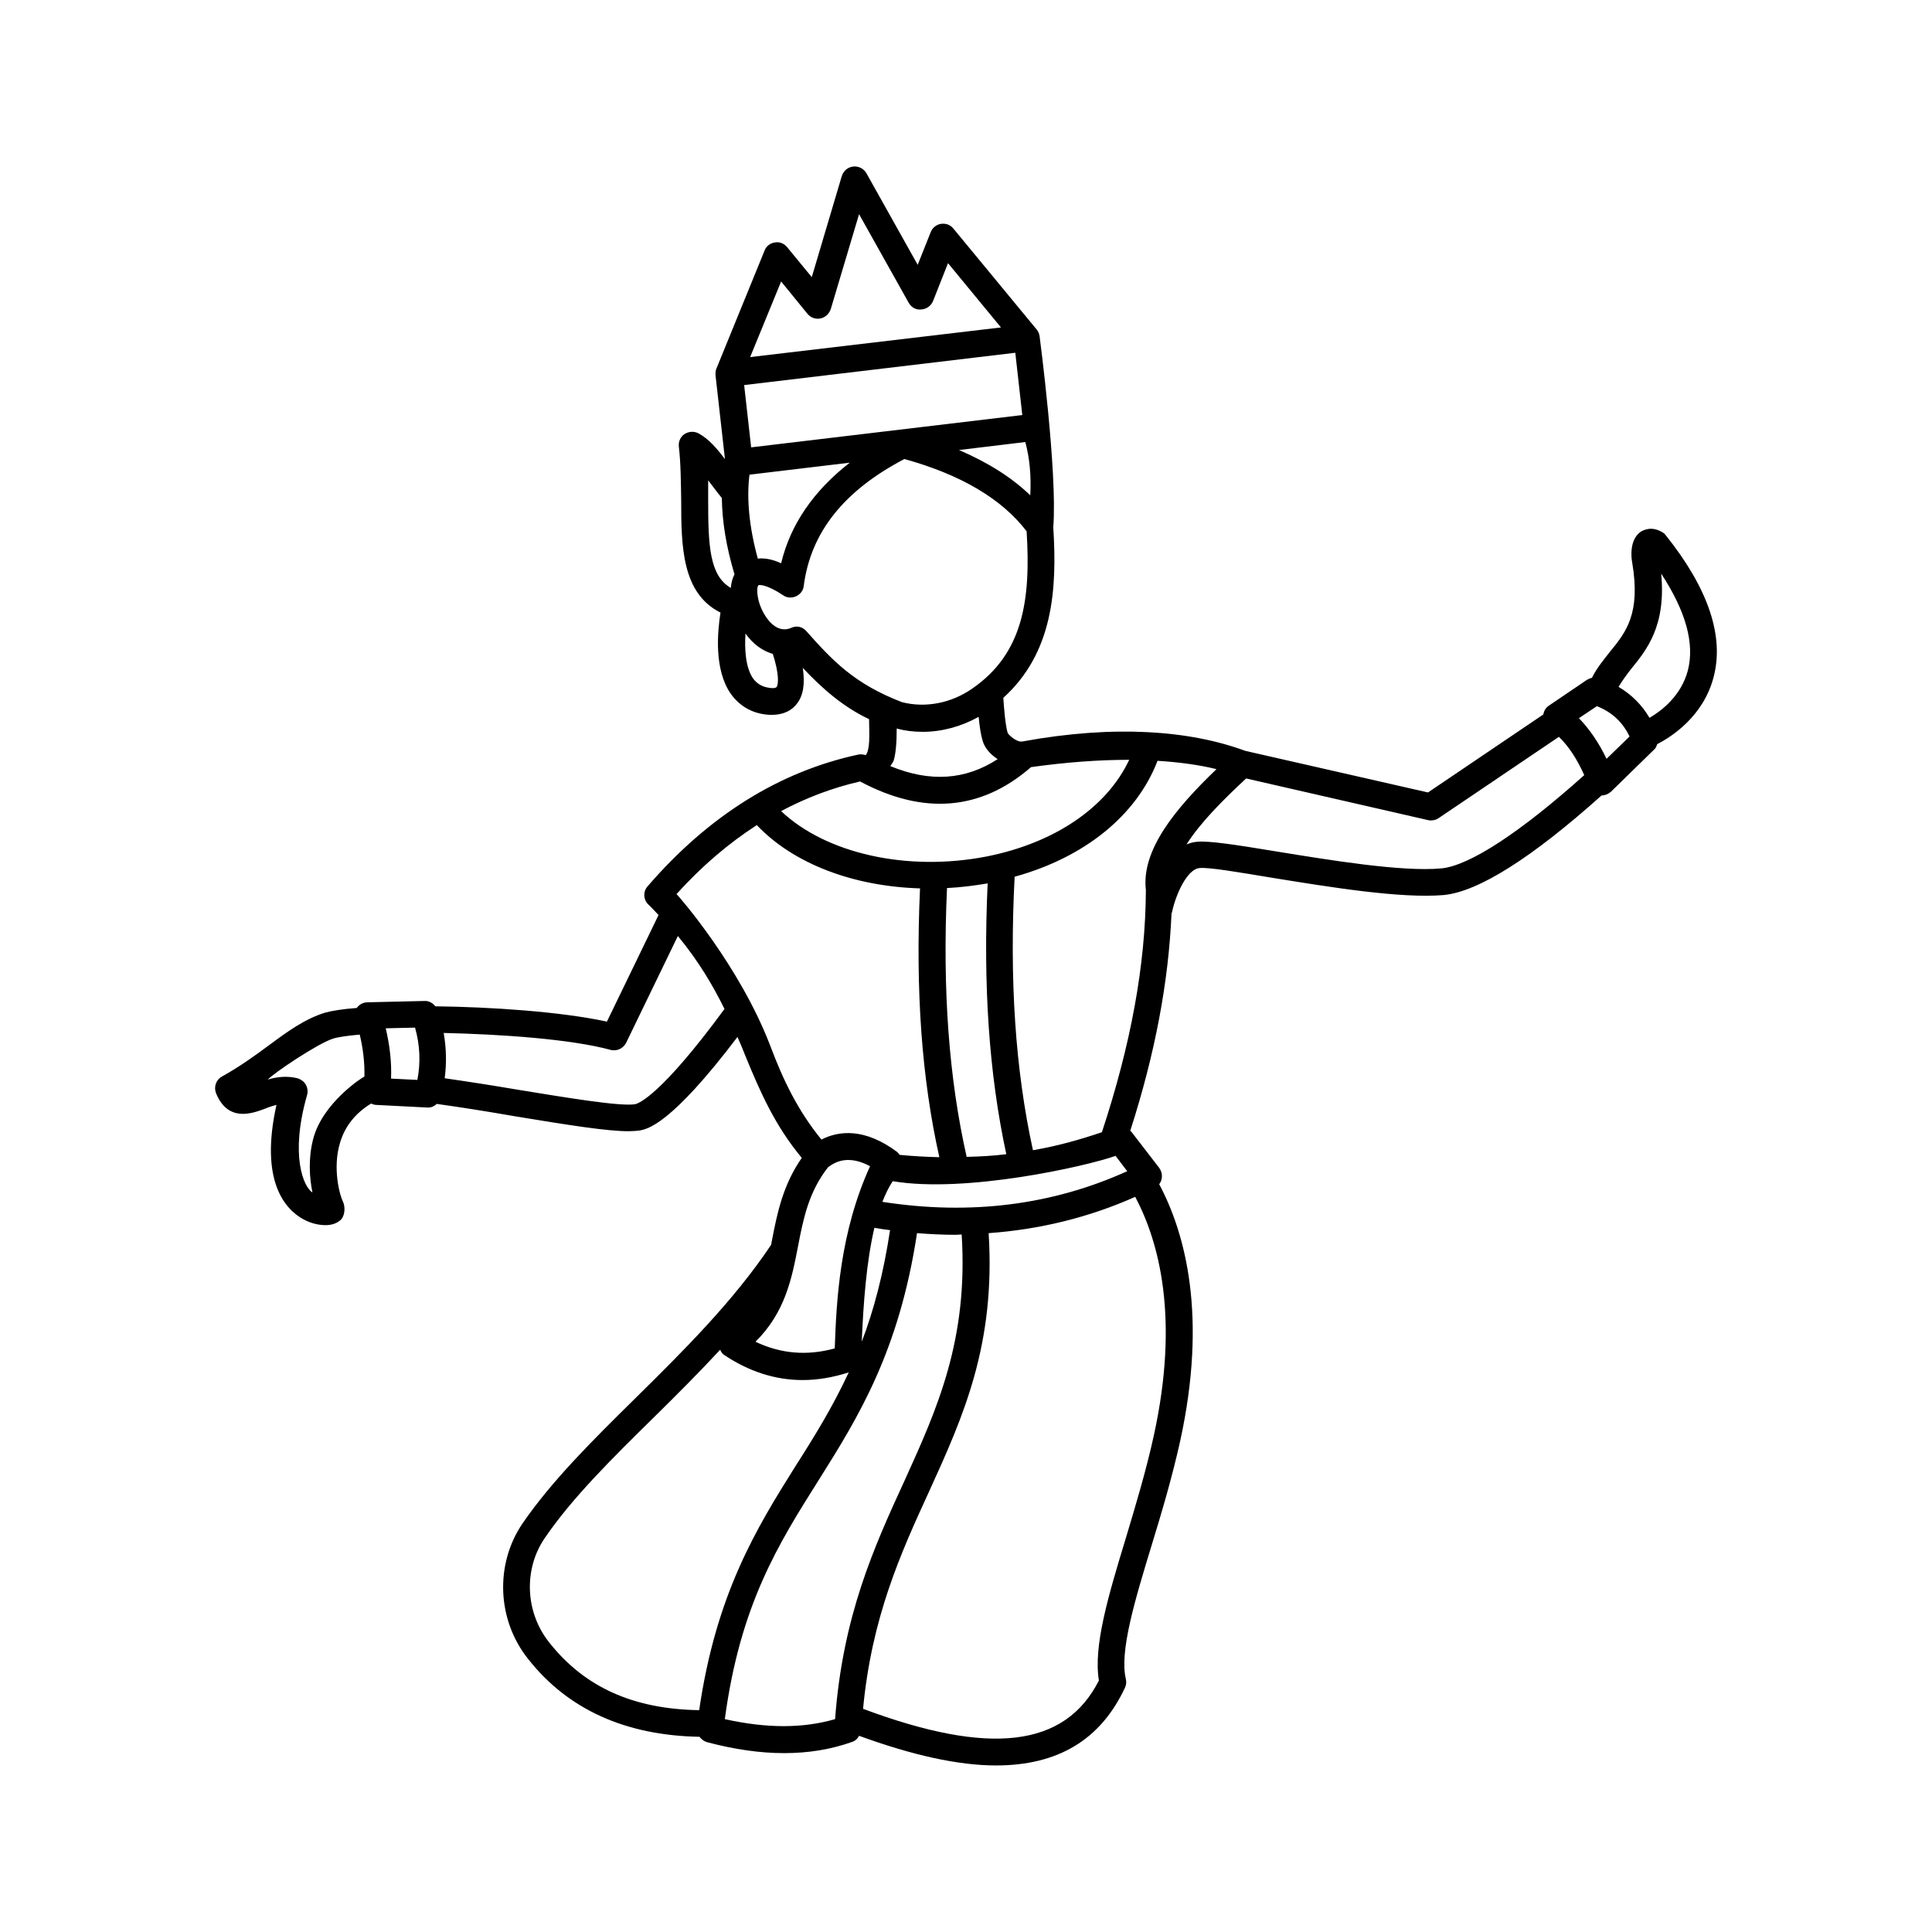 <svg id="Layer_1" enable-background="new 0 0 58 58" height="512" viewBox="0 0 58 58" width="512" xmlns="http://www.w3.org/2000/svg"><path d="m50 16.06c-.03-.04-.07-.07-.11-.09-.31-.18-.54-.06-.63-.01-.35.24-.29.78-.26.93.26 1.54-.19 2.09-.67 2.68-.19.24-.39.48-.54.78-.05.01-.1.03-.15.06l-1.15.78c-.09.06-.14.16-.16.26l-3.46 2.34-5.49-1.25c-1.65-.61-3.91-.79-6.69-.28-.18.03-.43-.22-.44-.26-.07-.24-.11-.75-.13-1.05 1.49-1.35 1.62-3.24 1.5-5.12.13-1.64-.41-5.73-.41-5.73-.01-.08-.04-.15-.09-.21l-2.5-3.03c-.09-.11-.22-.16-.37-.14-.14.02-.26.12-.31.25l-.39.98-1.54-2.75c-.08-.14-.24-.22-.4-.2s-.29.13-.34.29l-.9 3.03-.74-.9c-.09-.11-.23-.17-.37-.14-.14.02-.26.11-.31.25l-1.44 3.53c-.03.06-.03.13-.03.2l.28 2.49v.03c-.23-.31-.49-.61-.79-.77-.13-.07-.29-.06-.42.02-.12.08-.19.23-.17.38.06.52.06 1.08.07 1.61 0 1.38.02 2.79 1.18 3.37-.09.57-.2 1.71.31 2.44.25.35.61.57 1.05.62.06.01.13.01.18.01.4 0 .63-.17.75-.33.2-.25.25-.61.18-1.08.6.64 1.23 1.18 1.99 1.54.01.51.03.91-.1 1.08-.07-.02-.14-.03-.21-.02-2.39.51-4.52 1.85-6.34 3.96-.14.16-.13.4.03.55.11.1.2.21.3.31l-1.55 3.2c-1.38-.3-3.48-.44-5.15-.46-.08-.1-.2-.17-.33-.16l-1.71.04c-.13 0-.25.07-.32.17-.4.03-.73.08-.95.14-.61.19-1.12.56-1.7.99-.42.31-.86.63-1.4.93-.18.1-.25.32-.17.51.36.86 1.07.6 1.45.46.12-.05.24-.09.36-.12-.51 2.29.26 3.13.8 3.43.2.11.44.18.67.18.18 0 .35-.05.47-.17.12-.13.13-.39.05-.55-.08-.15-.32-.98-.08-1.76.15-.5.47-.89.93-1.17.05.02.1.04.15.04 0 0 1.55.08 1.56.08.1 0 .19-.04.26-.11.72.1 1.54.23 2.34.37 1.64.27 2.77.45 3.42.45.12 0 .23-.01.32-.02.24-.04.94-.16 2.95-2.81.09.2.17.4.25.6.44 1.07.88 2.07 1.68 3.03-.57.82-.74 1.67-.9 2.5-.01.04-.01.07-.02.11-1.13 1.69-2.62 3.17-4.06 4.59-1.3 1.28-2.52 2.49-3.4 3.77-.84 1.23-.77 2.91.17 4.08 1.19 1.51 2.92 2.29 5.14 2.33.05.07.13.13.22.16.83.22 1.6.33 2.32.33.73 0 1.41-.11 2.05-.34.09-.03.16-.1.2-.18 1.59.58 2.97.89 4.11.89 1.86 0 3.14-.77 3.87-2.33.04-.08.05-.18.03-.26-.2-.82.27-2.37.77-4.01.31-1.01.62-2.06.86-3.14.82-3.75.16-6.22-.63-7.71.03-.04.06-.09.07-.15.03-.12 0-.24-.07-.34l-.84-1.09c-.01-.01-.02-.01-.03-.02.75-2.33 1.15-4.47 1.24-6.53.01-.02.02-.04.02-.06.11-.51.45-1.27.82-1.3.28-.03 1.2.13 2.17.29 1.73.28 3.87.63 5.16.52 1.04-.1 2.64-1.11 4.74-2.99.1 0 .2-.04.28-.11l1.3-1.27c.05-.04.07-.1.09-.16.43-.22 1.38-.83 1.69-2 .33-1.23-.15-2.67-1.44-4.28zm-15.6 10.66c-.01 2.25-.45 4.63-1.32 7.27-.68.23-1.36.42-2.07.54-.53-2.42-.71-5.11-.55-8.21 2.1-.58 3.66-1.84 4.29-3.48.64.04 1.24.12 1.77.25-1.24 1.19-2.26 2.43-2.12 3.63zm-7.91 9.36c.09-.23.19-.44.31-.62 2.19.37 5.82-.45 6.69-.76l.35.46c-2.25 1.02-4.72 1.33-7.35.92zm-.24.78c.16.03.32.05.47.07-.2 1.32-.49 2.41-.85 3.35.05-1.16.14-2.4.38-3.42zm2.18-10.2c.4-.02.81-.07 1.22-.14-.14 3.05.04 5.72.56 8.13-.39.05-.79.07-1.19.08-.53-2.34-.73-4.99-.59-8.07zm5.47-3.85c-.67 1.42-2.22 2.49-4.27 2.9-2.4.47-4.84-.09-6.18-1.36.75-.4 1.54-.7 2.37-.89 1.91 1.02 3.63.87 5.12-.42 0 0 0 0 .01-.01 1.07-.15 2.05-.22 2.95-.22zm-6.2-.84c.58 0 1.16-.16 1.68-.45.03.32.07.56.12.72.06.21.22.4.45.55-.97.63-2.03.7-3.22.21.03-.06.08-.11.1-.17.06-.21.09-.52.09-.96.25.07.51.1.78.1zm2.78-11.38.21 1.87-8.14.97-.21-1.87zm-7.73 6.18c-.26-.95-.34-1.8-.25-2.52l3.01-.36c-1.08.84-1.78 1.85-2.06 3.02-.28-.13-.51-.16-.7-.14zm8.03-3.5c.13.47.18 1.01.15 1.6-.56-.54-1.28-.99-2.14-1.36zm-7.33-4.82.79.97c.1.12.25.17.39.14.15-.03.26-.14.31-.28l.85-2.85 1.49 2.66c.08.14.22.22.38.2.16-.01.29-.11.35-.25l.45-1.14 1.59 1.93-7.53.89zm-2.19 5.97c.02.02.29.39.41.53.01.7.13 1.46.38 2.29-.06.12-.1.26-.11.41-.64-.37-.68-1.27-.68-2.63 0-.2 0-.4 0-.6zm2.05 6.21c-.02.02-.09.04-.21.02-.22-.03-.37-.12-.49-.28-.23-.33-.26-.88-.23-1.35.23.32.51.52.82.61.2.62.17.93.11 1zm.9-1.68c-.08-.09-.24-.2-.46-.1-.37.16-.65-.16-.78-.37-.26-.41-.27-.85-.2-.91.03-.02.26-.02.74.3.11.08.26.09.39.03s.22-.18.23-.32c.21-1.59 1.19-2.84 3.02-3.8 1.7.47 2.93 1.2 3.67 2.17.13 2.07-.11 3.67-1.63 4.72-.63.44-1.4.59-2.11.41-1.43-.55-2.08-1.24-2.87-2.13zm-14.81 15.25c-.15.58-.11 1.16-.02 1.6-.27-.17-.68-1.12-.16-2.93.03-.11.01-.22-.04-.31s-.15-.16-.25-.19c-.32-.08-.63-.04-.89.04.17-.19 1.49-1.08 1.96-1.23.16-.05.45-.09.8-.12.1.42.15.84.14 1.26-.03 0-1.26.78-1.54 1.88zm2.18-3.33.88-.02c.15.53.17 1.05.07 1.57l-.79-.04c.02-.5-.04-1-.16-1.51zm7.48 2.28c-.46.07-2.06-.2-3.48-.43-.76-.13-1.53-.25-2.23-.35.06-.45.05-.9-.03-1.36 1.72.04 3.8.18 5.02.51.03.01.07.01.1.01.15 0 .29-.09.36-.23l1.55-3.2c.62.75 1.05 1.48 1.4 2.19-1.91 2.6-2.58 2.84-2.69 2.86zm1.25-6.31c.76-.84 1.56-1.52 2.41-2.07 1.11 1.17 2.91 1.84 4.9 1.9-.14 3.06.05 5.71.58 8.07-.39-.01-.79-.03-1.19-.07-.02-.03-.05-.06-.08-.09-.97-.72-1.74-.64-2.27-.37-.71-.87-1.15-1.79-1.53-2.8-.92-2.41-2.74-4.49-2.82-4.57zm4.55 8.2c.25-.19.64-.36 1.26-.03-.91 2-1.01 4.03-1.06 5.47-.84.23-1.62.16-2.38-.2.89-.88 1.09-1.89 1.28-2.88.16-.83.32-1.62.9-2.36zm-8.37 14.27c-.72-.9-.78-2.19-.14-3.13.83-1.22 2.03-2.4 3.3-3.65.66-.65 1.33-1.32 1.97-2.01.03.07.07.13.14.17.74.49 1.52.74 2.34.74.45 0 .91-.08 1.38-.23-.48 1.03-1.02 1.91-1.59 2.8-1.18 1.88-2.39 3.84-2.9 7.34-1.99-.03-3.45-.7-4.5-2.03zm5.27 2.3c.46-3.44 1.61-5.26 2.82-7.18 1.19-1.89 2.41-3.86 2.95-7.41.39.03.78.05 1.16.05.06 0 .12-.01.18-.01.2 3.16-.73 5.22-1.71 7.38-.92 2-1.86 4.07-2.09 7.17-.97.28-2.05.28-3.31 0zm12.88-8.52c-.23 1.05-.54 2.08-.84 3.08-.53 1.74-.98 3.25-.81 4.28-1.02 2.01-3.28 2.27-7.08.85.26-2.75 1.13-4.67 1.98-6.52 1.03-2.26 2-4.41 1.79-7.76 1.53-.11 3.01-.47 4.4-1.09.72 1.36 1.33 3.64.56 7.16zm8.63-17.02c-1.18.11-3.36-.25-4.96-.51-1.27-.21-2.01-.32-2.37-.29-.12.01-.22.04-.32.08.42-.66 1.1-1.34 1.79-1.98l5.46 1.25c.03.01.06.01.09.01.08 0 .16-.02.23-.07l3.61-2.44c.3.29.55.68.76 1.15-1.93 1.73-3.45 2.72-4.29 2.8zm4.96-3.29c-.23-.48-.51-.89-.83-1.22l.54-.36c.46.18.78.49.98.91zm2.44-2.65c-.2.76-.79 1.21-1.15 1.42-.23-.39-.54-.7-.93-.93.11-.18.23-.35.38-.54.47-.58 1.05-1.29.9-2.86.74 1.13 1.01 2.1.8 2.91z"/></svg>